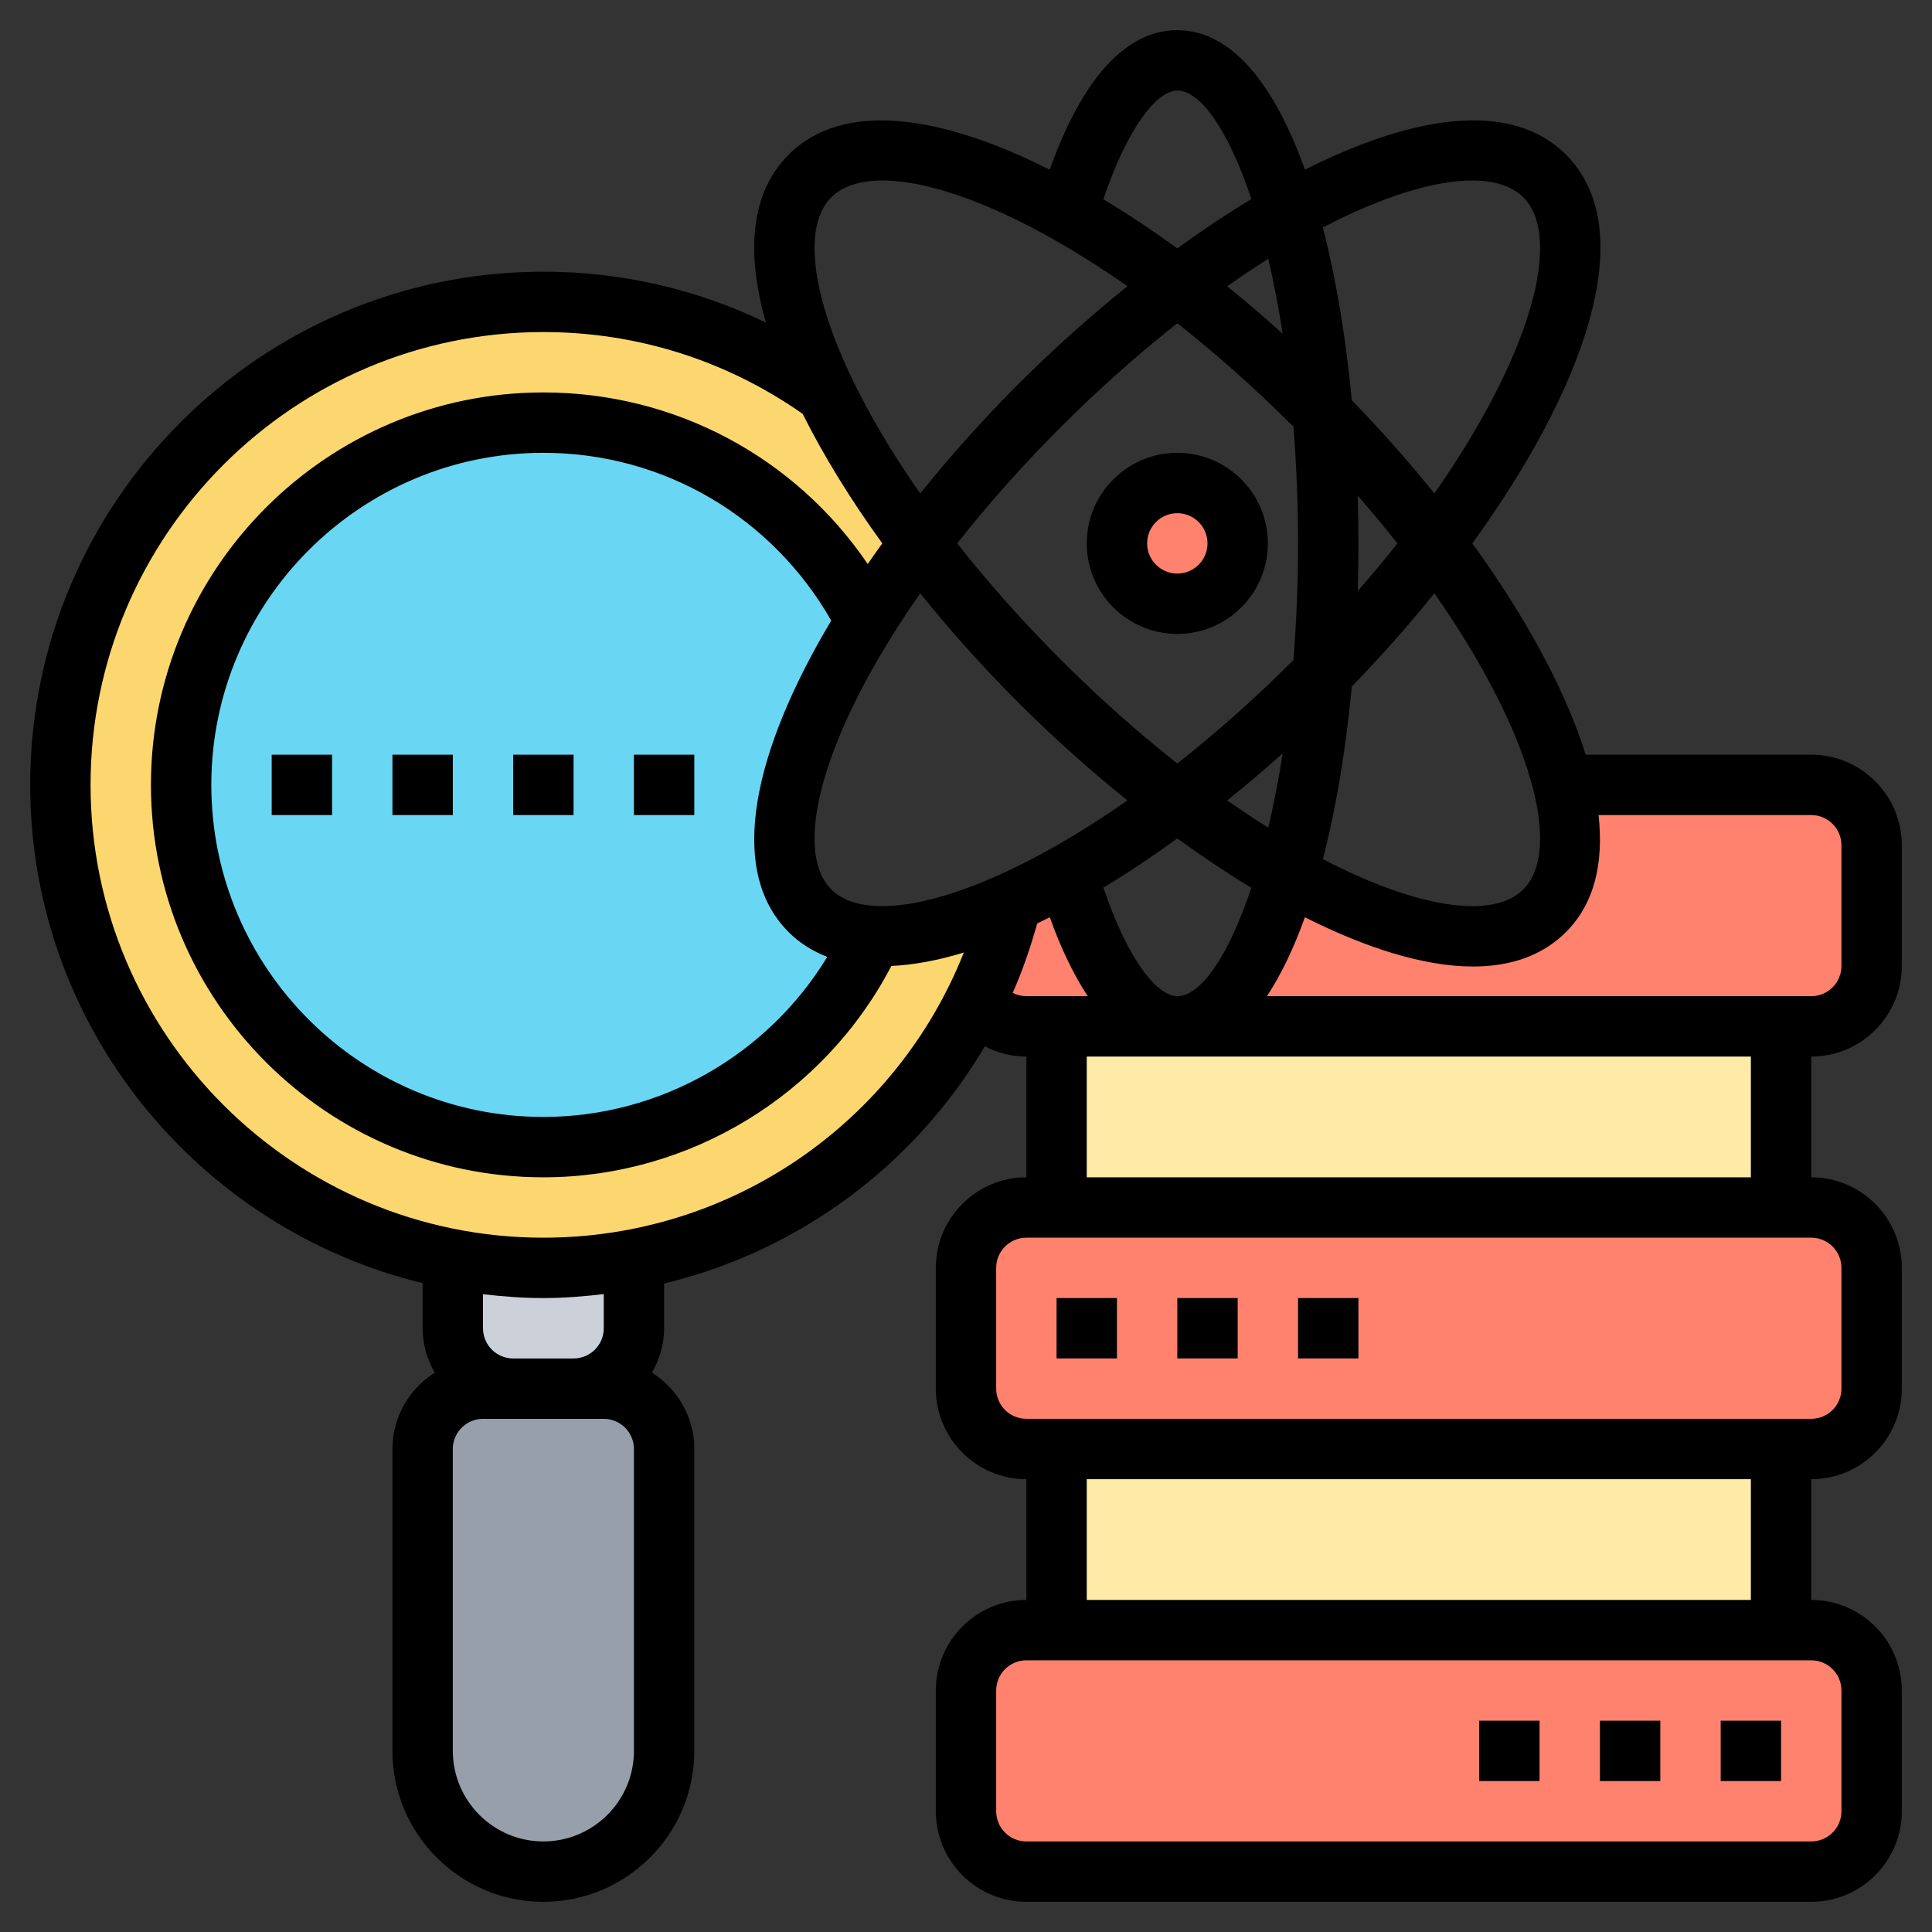 <svg id="Layer_5" enable-background="new 0 0 64 64" height="512" viewBox="0 0 64 64" width="512" xmlns="http://www.w3.org/2000/svg"><rect x="0" y="0" width="64" height="64" fill="#333333" stroke="none"/><g><g><g><circle cx="39" cy="18" fill="#ff826e" r="2"/></g><g><path d="m59 34v6h-24v-6h4z" fill="#ffeaa7"/></g><g><path d="m35 48h24v6h-24z" fill="#ffeaa7"/></g><g><path d="m62 56v4c0 1.1-.9 2-2 2h-26c-1.1 0-2-.9-2-2v-4c0-1.1.9-2 2-2h1 24 1c1.1 0 2 .9 2 2z" fill="#ff826e"/></g><g><path d="m32 46v-4c0-1.1.9-2 2-2h1 24 1c1.1 0 2 .9 2 2v4c0 1.1-.9 2-2 2h-1-24-1c-1.1 0-2-.9-2-2z" fill="#ff826e"/></g><g><path d="m35 34h-1c-.69 0-1.31-.35-1.66-.89.5-1.02.91-2.11 1.19-3.24.58-.26 1.19-.57 1.82-.93l.01.03c.91 3.1 2.21 5.03 3.64 5.03z" fill="#ff826e"/></g><g><path d="m59 34h-20c1.44 0 2.74-1.95 3.65-5.06 3.79 2.13 7.03 2.72 8.52 1.23.87-.87 1.03-2.34.59-4.17h8.24c1.1 0 2 .9 2 2v4c0 1.1-.9 2-2 2z" fill="#ff826e"/></g><g><path d="m20 46c1.1 0 2 .9 2 2v10c0 1.1-.45 2.1-1.17 2.83-.73.72-1.73 1.17-2.83 1.17-2.21 0-4-1.79-4-4v-10c0-1.1.9-2 2-2h1 2z" fill="#969faa"/></g><g><path d="m21 41.71v2.29c0 1.11-.9 2-2 2h-2c-1.1 0-2-.89-2-2v-2.28c.97.18 1.98.28 3 .28 1.03 0 2.03-.1 3-.29z" fill="#ccd1d9"/></g><g><path d="m27.36 13.02c.75 1.56 1.8 3.26 3.11 4.98-.67.87-1.26 1.72-1.77 2.56-1.99-3.9-6.03-6.56-10.7-6.56-6.63 0-12 5.37-12 12s5.37 12 12 12c4.85 0 9.02-2.87 10.92-7.01 1.26.07 2.84-.33 4.61-1.12-.28 1.13-.69 2.22-1.19 3.24-2.19 4.41-6.36 7.66-11.34 8.6-.97.19-1.97.29-3 .29-1.02 0-2.03-.1-3-.28-7.4-1.4-13-7.9-13-15.72 0-8.84 7.16-16 16-16 3.49 0 6.72 1.12 9.35 3.02z" fill="#fcd770"/></g><g><path d="m18 14c4.67 0 8.71 2.66 10.7 6.56-2.64 4.25-3.5 7.98-1.87 9.61.51.51 1.22.78 2.09.82-1.9 4.14-6.07 7.01-10.92 7.01-6.63 0-12-5.37-12-12s5.37-12 12-12z" fill="#69d6f4"/></g></g><g><path d="m39 21c1.654 0 3-1.346 3-3s-1.346-3-3-3-3 1.346-3 3 1.346 3 3 3zm0-4c.552 0 1 .448 1 1s-.448 1-1 1-1-.448-1-1 .448-1 1-1z"/><path d="m63 32v-4c0-1.654-1.346-3-3-3h-7.473c-.676-2.17-2.017-4.602-3.753-7 3.686-5.092 5.624-10.355 3.102-12.876-1.817-1.82-5.067-1.308-8.648.496-1-2.789-2.411-4.62-4.228-4.62-1.7 0-3.148 1.598-4.228 4.621-3.58-1.803-6.83-2.315-8.648-.497-1.277 1.276-1.409 3.257-.753 5.561-2.284-1.103-4.784-1.685-7.371-1.685-9.374 0-17 7.626-17 17 0 7.994 5.553 14.699 13 16.505v1.496c0 .537.153 1.034.401 1.471-.839.532-1.401 1.464-1.401 2.529v9.999c0 2.757 2.243 5 5 5s5-2.243 5-5v-9.999c0-1.065-.562-1.997-1.401-2.529.248-.437.401-.934.401-1.471v-1.483c4.472-1.076 8.298-3.922 10.624-7.857.419.217.888.339 1.376.339v4c-1.654 0-3 1.346-3 3v4c0 1.654 1.346 3 3 3v4c-1.654 0-3 1.346-3 3v4c0 1.654 1.346 3 3 3h26c1.654 0 3-1.346 3-3v-4c0-1.654-1.346-3-3-3v-4c1.654 0 3-1.346 3-3v-4c0-1.654-1.346-3-3-3v-4c1.654 0 3-1.346 3-3zm-3-5c.552 0 1 .448 1 1v4c0 .552-.448 1-1 1h-18.031c.474-.717.893-1.6 1.257-2.615 2.029 1.022 3.953 1.632 5.569 1.632 1.236 0 2.293-.354 3.081-1.142.951-.951 1.25-2.301 1.079-3.876h7.045zm-23.448 2.404c.813-.489 1.632-1.039 2.448-1.629.818.592 1.639 1.142 2.453 1.633-.767 2.299-1.69 3.592-2.453 3.592-.642 0-1.615-1.13-2.448-3.596zm-10.428 1.472c.369.37.802.635 1.28.822-1.978 3.255-5.541 5.302-9.404 5.302-6.065 0-11-4.935-11-11s4.935-11 11-11c3.981 0 7.576 2.126 9.536 5.558-2.517 4.219-3.511 8.22-1.412 10.318zm1.414-1.414c-1.318-1.318-.275-5.206 2.947-9.808 1.005 1.251 2.1 2.472 3.245 3.617s2.367 2.238 3.617 3.244c-4.603 3.221-8.492 4.265-9.809 2.947zm15.308-15.328c.096 1.212.154 2.497.154 3.866s-.058 2.654-.154 3.866c-1.294 1.294-2.587 2.434-3.846 3.425-1.262-.994-2.558-2.137-3.856-3.435s-2.442-2.594-3.435-3.856c.994-1.262 2.138-2.559 3.435-3.856 1.298-1.298 2.594-2.442 3.857-3.435 1.258.99 2.551 2.131 3.845 3.425zm-2.195-4.651c.461-.323.916-.63 1.36-.908.18.759.341 1.587.48 2.48-.603-.542-1.216-1.071-1.84-1.572zm4.325 6.935c.463.532.905 1.06 1.316 1.582-.411.522-.853 1.05-1.316 1.582.016-.526.024-1.054.024-1.582s-.008-1.056-.024-1.582zm-2.486 8.538c-.138.886-.298 1.708-.476 2.462-.445-.279-.898-.58-1.36-.903.621-.5 1.235-1.02 1.836-1.559zm7.972 4.506c-1.001 1.001-3.487.638-6.64-1.002.445-1.72.765-3.67.958-5.717.959-.991 1.881-2.026 2.735-3.089 3.222 4.601 4.265 8.49 2.947 9.808zm-1.695-23.483c.742 0 1.322.186 1.695.559 1.318 1.318.275 5.206-2.947 9.808-.854-1.062-1.776-2.098-2.735-3.089-.194-2.049-.514-4.001-.96-5.722 1.979-1.03 3.696-1.556 4.947-1.556zm-9.767-2.979c.763 0 1.686 1.294 2.454 3.595-.815.491-1.637 1.039-2.455 1.632-.816-.59-1.635-1.138-2.448-1.627.833-2.469 1.807-3.6 2.449-3.6zm-11.462 3.538c.373-.373.952-.559 1.695-.559 1.882 0 4.815 1.192 8.115 3.503-1.252 1.006-2.473 2.101-3.619 3.247-1.145 1.145-2.239 2.366-3.245 3.617-3.221-4.601-4.264-8.49-2.946-9.808zm-6.538 51.462c0 1.654-1.346 3-3 3s-3-1.346-3-3v-9.999c0-.552.448-1 1-1h1 2 1c.552 0 1 .448 1 1zm-1-13.999c0 .552-.448 1-1 1h-2c-.552 0-1-.448-1-1v-1.129c.657.077 1.322.128 2 .128.677 0 1.341-.054 2-.131zm-2-3.001c-8.271 0-15-6.729-15-15s6.729-15 15-15c3.101 0 6.064.94 8.589 2.709.701 1.401 1.596 2.851 2.638 4.291-.165.228-.325.455-.483.683-2.405-3.54-6.386-5.683-10.744-5.683-7.168 0-13 5.832-13 13s5.832 13 13 13c4.85 0 9.3-2.73 11.528-7.001.747-.035 1.551-.186 2.4-.445-2.242 5.646-7.705 9.446-13.928 9.446zm15.548-8.11c.325-.736.589-1.507.811-2.299.138-.066.277-.136.416-.206.376 1.05.798 1.918 1.258 2.615h-2.033c-.16 0-.314-.04-.452-.11zm27.452 23.11v4c0 .552-.448 1-1 1h-26c-.552 0-1-.448-1-1v-4c0-.552.448-1 1-1h26c.552 0 1 .448 1 1zm-3-3h-22v-4h22zm3-11v4c0 .552-.448 1-1 1h-26c-.552 0-1-.448-1-1v-4c0-.552.448-1 1-1h26c.552 0 1 .448 1 1zm-3-3h-22v-4h22z"/><path d="m49 57h2v2h-2z"/><path d="m57 57h2v2h-2z"/><path d="m53 57h2v2h-2z"/><path d="m39 43h2v2h-2z"/><path d="m43 43h2v2h-2z"/><path d="m35 43h2v2h-2z"/><path d="m9 25h2v2h-2z"/><path d="m17 25h2v2h-2z"/><path d="m13 25h2v2h-2z"/><path d="m21 25h2v2h-2z"/></g></g></svg>